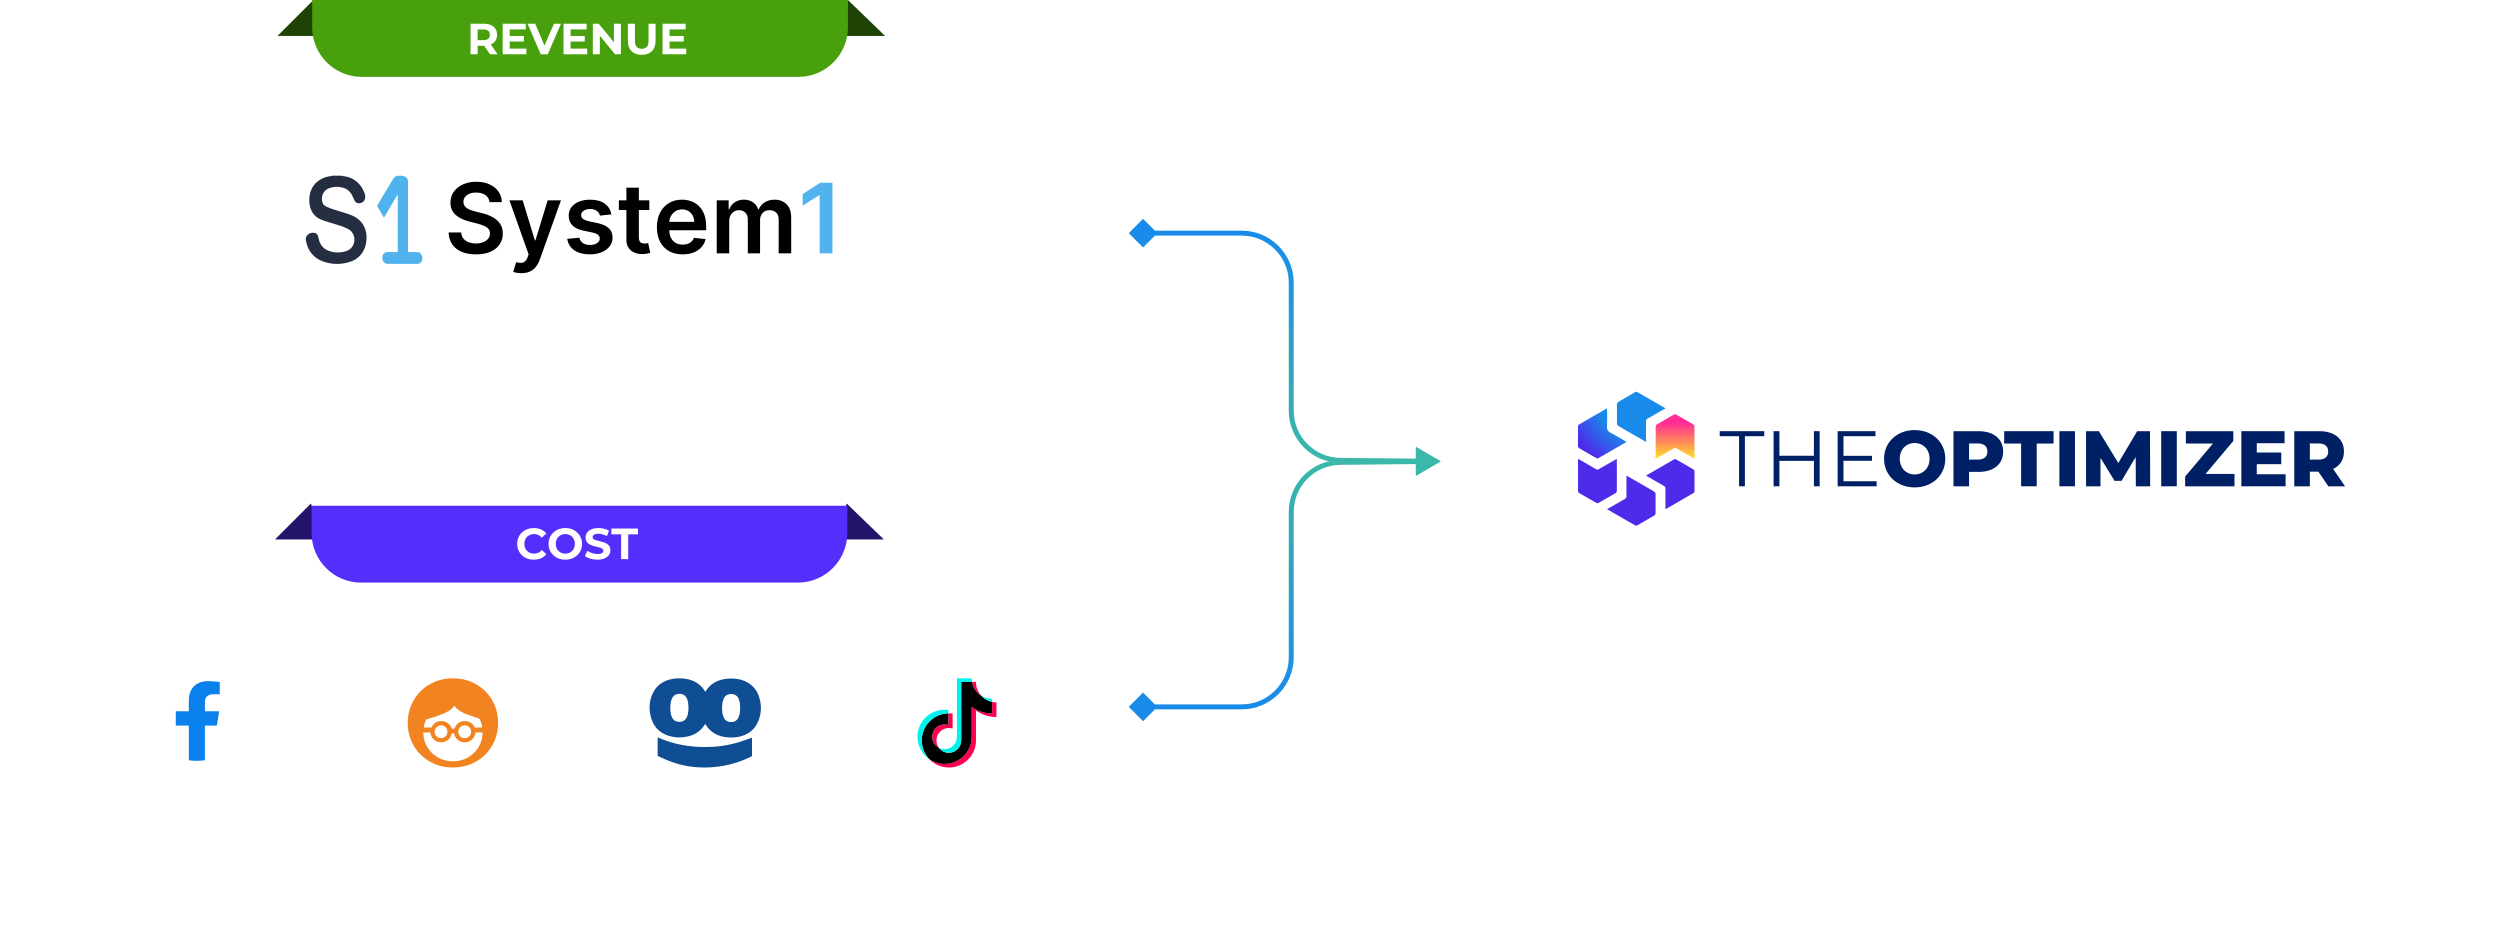 <svg width="515" height="191" viewBox="0 0 515 191" fill="none" xmlns="http://www.w3.org/2000/svg">
<g filter="url(#filter0_d_780_5741)">
<rect x="3" y="7.184" width="232.473" height="76.128" rx="10.219" fill="white"/>
</g>
<path d="M57.156 7.408L64.565 0L66.864 7.408H57.156Z" fill="#1E4305"/>
<path d="M182.336 7.408L174.672 0L172.628 7.408H182.336Z" fill="#1E4305"/>
<path d="M64.312 0H174.673V5.62C174.673 11.264 170.098 15.839 164.455 15.839H74.531C68.888 15.839 64.312 11.264 64.312 5.62V0Z" fill="#48A00D"/>
<path d="M96.934 11.184V4.884H99.662C100.226 4.884 100.712 4.977 101.12 5.163C101.528 5.343 101.843 5.604 102.065 5.946C102.287 6.288 102.398 6.696 102.398 7.17C102.398 7.638 102.287 8.043 102.065 8.385C101.843 8.721 101.528 8.979 101.12 9.159C100.712 9.339 100.226 9.429 99.662 9.429H97.745L98.392 8.79V11.184H96.934ZM100.939 11.184L99.365 8.898H100.922L102.515 11.184H100.939ZM98.392 8.952L97.745 8.268H99.581C100.031 8.268 100.367 8.172 100.589 7.98C100.811 7.782 100.922 7.512 100.922 7.17C100.922 6.822 100.811 6.552 100.589 6.36C100.367 6.168 100.031 6.072 99.581 6.072H97.745L98.392 5.379V8.952ZM104.894 7.422H107.927V8.556H104.894V7.422ZM105.002 10.014H108.431V11.184H103.553V4.884H108.314V6.054H105.002V10.014ZM111.393 11.184L108.675 4.884H110.25L112.626 10.464H111.699L114.111 4.884H115.56L112.833 11.184H111.393ZM117.427 7.422H120.46V8.556H117.427V7.422ZM117.535 10.014H120.964V11.184H116.086V4.884H120.847V6.054H117.535V10.014ZM122.124 11.184V4.884H123.33L127.047 9.42H126.462V4.884H127.902V11.184H126.705L122.979 6.648H123.564V11.184H122.124ZM132.192 11.292C131.298 11.292 130.599 11.043 130.095 10.545C129.591 10.047 129.339 9.336 129.339 8.412V4.884H130.797V8.358C130.797 8.958 130.92 9.39 131.166 9.654C131.412 9.918 131.757 10.05 132.201 10.05C132.645 10.05 132.99 9.918 133.236 9.654C133.482 9.39 133.605 8.958 133.605 8.358V4.884H135.045V8.412C135.045 9.336 134.793 10.047 134.289 10.545C133.785 11.043 133.086 11.292 132.192 11.292ZM137.826 7.422H140.859V8.556H137.826V7.422ZM137.934 10.014H141.363V11.184H136.485V4.884H141.246V6.054H137.934V10.014Z" fill="white"/>
<g filter="url(#filter1_d_780_5741)">
<rect x="3" y="110.872" width="232.473" height="76.128" rx="10.219" fill="white"/>
</g>
<path d="M56.648 111.127L64.057 103.719L66.356 111.127H56.648Z" fill="#24136A"/>
<path d="M182.078 111.127L174.414 103.719L172.37 111.127H182.078Z" fill="#24136A"/>
<path d="M64.188 104.184H174.548V109.804C174.548 115.447 169.973 120.022 164.33 120.022H74.406C68.763 120.022 64.188 115.447 64.188 109.804V104.184Z" fill="#562EFC"/>
<path d="M109.95 115.292C109.464 115.292 109.011 115.214 108.591 115.058C108.177 114.896 107.817 114.668 107.51 114.374C107.205 114.08 106.965 113.735 106.791 113.339C106.623 112.943 106.539 112.508 106.539 112.034C106.539 111.56 106.623 111.125 106.791 110.729C106.965 110.333 107.205 109.988 107.51 109.694C107.823 109.4 108.186 109.175 108.6 109.019C109.014 108.857 109.467 108.776 109.959 108.776C110.505 108.776 110.997 108.872 111.435 109.064C111.879 109.25 112.251 109.526 112.551 109.892L111.615 110.756C111.399 110.51 111.159 110.327 110.895 110.207C110.631 110.081 110.343 110.018 110.031 110.018C109.737 110.018 109.467 110.066 109.221 110.162C108.975 110.258 108.762 110.396 108.582 110.576C108.402 110.756 108.261 110.969 108.159 111.215C108.063 111.461 108.015 111.734 108.015 112.034C108.015 112.334 108.063 112.607 108.159 112.853C108.261 113.099 108.402 113.312 108.582 113.492C108.762 113.672 108.975 113.81 109.221 113.906C109.467 114.002 109.737 114.05 110.031 114.05C110.343 114.05 110.631 113.99 110.895 113.87C111.159 113.744 111.399 113.555 111.615 113.303L112.551 114.167C112.251 114.533 111.879 114.812 111.435 115.004C110.997 115.196 110.502 115.292 109.95 115.292ZM116.463 115.292C115.965 115.292 115.503 115.211 115.077 115.049C114.657 114.887 114.291 114.659 113.979 114.365C113.673 114.071 113.433 113.726 113.259 113.33C113.091 112.934 113.007 112.502 113.007 112.034C113.007 111.566 113.091 111.134 113.259 110.738C113.433 110.342 113.676 109.997 113.988 109.703C114.3 109.409 114.666 109.181 115.086 109.019C115.506 108.857 115.962 108.776 116.454 108.776C116.952 108.776 117.408 108.857 117.822 109.019C118.242 109.181 118.605 109.409 118.911 109.703C119.223 109.997 119.466 110.342 119.64 110.738C119.814 111.128 119.901 111.56 119.901 112.034C119.901 112.502 119.814 112.937 119.64 113.339C119.466 113.735 119.223 114.08 118.911 114.374C118.605 114.662 118.242 114.887 117.822 115.049C117.408 115.211 116.955 115.292 116.463 115.292ZM116.454 114.05C116.736 114.05 116.994 114.002 117.228 113.906C117.468 113.81 117.678 113.672 117.858 113.492C118.038 113.312 118.176 113.099 118.272 112.853C118.374 112.607 118.425 112.334 118.425 112.034C118.425 111.734 118.374 111.461 118.272 111.215C118.176 110.969 118.038 110.756 117.858 110.576C117.684 110.396 117.477 110.258 117.237 110.162C116.997 110.066 116.736 110.018 116.454 110.018C116.172 110.018 115.911 110.066 115.671 110.162C115.437 110.258 115.23 110.396 115.05 110.576C114.87 110.756 114.729 110.969 114.627 111.215C114.531 111.461 114.483 111.734 114.483 112.034C114.483 112.328 114.531 112.601 114.627 112.853C114.729 113.099 114.867 113.312 115.041 113.492C115.221 113.672 115.431 113.81 115.671 113.906C115.911 114.002 116.172 114.05 116.454 114.05ZM123.067 115.292C122.563 115.292 122.08 115.226 121.618 115.094C121.156 114.956 120.784 114.779 120.502 114.563L120.997 113.465C121.267 113.657 121.585 113.816 121.951 113.942C122.323 114.062 122.698 114.122 123.076 114.122C123.364 114.122 123.595 114.095 123.769 114.041C123.949 113.981 124.081 113.9 124.165 113.798C124.249 113.696 124.291 113.579 124.291 113.447C124.291 113.279 124.225 113.147 124.093 113.051C123.961 112.949 123.787 112.868 123.571 112.808C123.355 112.742 123.115 112.682 122.851 112.628C122.593 112.568 122.332 112.496 122.068 112.412C121.81 112.328 121.573 112.22 121.357 112.088C121.141 111.956 120.964 111.782 120.826 111.566C120.694 111.35 120.628 111.074 120.628 110.738C120.628 110.378 120.724 110.051 120.916 109.757C121.114 109.457 121.408 109.22 121.798 109.046C122.194 108.866 122.689 108.776 123.283 108.776C123.679 108.776 124.069 108.824 124.453 108.92C124.837 109.01 125.176 109.148 125.47 109.334L125.02 110.441C124.726 110.273 124.432 110.15 124.138 110.072C123.844 109.988 123.556 109.946 123.274 109.946C122.992 109.946 122.761 109.979 122.581 110.045C122.401 110.111 122.272 110.198 122.194 110.306C122.116 110.408 122.077 110.528 122.077 110.666C122.077 110.828 122.143 110.96 122.275 111.062C122.407 111.158 122.581 111.236 122.797 111.296C123.013 111.356 123.25 111.416 123.508 111.476C123.772 111.536 124.033 111.605 124.291 111.683C124.555 111.761 124.795 111.866 125.011 111.998C125.227 112.13 125.401 112.304 125.533 112.52C125.671 112.736 125.74 113.009 125.74 113.339C125.74 113.693 125.641 114.017 125.443 114.311C125.245 114.605 124.948 114.842 124.552 115.022C124.162 115.202 123.667 115.292 123.067 115.292ZM127.953 115.184V110.072H125.937V108.884H131.427V110.072H129.411V115.184H127.953Z" fill="white"/>
<g filter="url(#filter2_d_780_5741)">
<circle cx="41.048" cy="148.919" r="17.61" fill="white"/>
</g>
<path d="M44.677 149.475L45.146 146.526H42.209V144.613C42.209 143.806 42.619 143.019 43.934 143.019H45.27V140.508C45.27 140.508 44.058 140.309 42.9 140.309C40.48 140.309 38.9 141.721 38.9 144.278V146.526H36.211V149.475H38.9V156.605C39.44 156.687 39.992 156.729 40.554 156.729C41.117 156.729 41.669 156.687 42.209 156.605V149.475H44.677Z" fill="#0A80EC"/>
<g filter="url(#filter3_d_780_5741)">
<circle cx="93.173" cy="148.919" r="17.61" fill="white"/>
</g>
<path d="M101.905 145.278C101.429 144.151 100.778 143.176 99.933 142.352C99.088 141.529 98.113 140.879 96.986 140.424C95.859 139.947 94.624 139.73 93.302 139.73C91.981 139.73 90.745 139.969 89.618 140.424C88.492 140.9 87.495 141.529 86.671 142.352C85.826 143.176 85.176 144.151 84.7 145.278C84.223 146.404 83.984 147.618 83.984 148.918C83.984 150.218 84.223 151.432 84.7 152.559C85.176 153.685 85.826 154.661 86.671 155.484C87.516 156.307 88.492 156.958 89.618 157.413C90.745 157.889 91.981 158.106 93.302 158.106C94.624 158.106 95.859 157.868 96.986 157.413C98.113 156.936 99.11 156.307 99.933 155.484C100.778 154.661 101.429 153.685 101.905 152.559C102.382 151.432 102.62 150.218 102.62 148.918C102.62 147.618 102.382 146.404 101.905 145.278ZM87.712 148.246C88.752 147.9 90.139 147.466 90.139 147.466C93.172 146.491 93.584 145.364 93.584 145.364C93.584 145.364 94.213 146.513 96.423 147.25C96.423 147.25 97.636 147.64 98.763 148.051C98.828 148.16 98.871 148.268 98.936 148.398C99.132 148.875 99.262 149.352 99.348 149.872H97.788V149.85C97.68 149.59 97.528 149.352 97.311 149.156C97.116 148.961 96.878 148.81 96.618 148.701C96.358 148.593 96.054 148.528 95.751 148.528C95.426 148.528 95.144 148.593 94.884 148.701C94.624 148.81 94.386 148.961 94.191 149.156C93.996 149.352 93.844 149.59 93.714 149.85C93.671 149.937 93.649 150.023 93.627 150.11H93.042C93.021 150.023 92.999 149.937 92.956 149.85C92.847 149.59 92.696 149.352 92.479 149.156C92.284 148.961 92.046 148.81 91.785 148.701C91.525 148.593 91.222 148.528 90.919 148.528C90.594 148.528 90.312 148.593 90.052 148.701C89.792 148.81 89.553 148.961 89.359 149.156C89.163 149.352 89.012 149.59 88.882 149.85C88.882 149.85 88.882 149.872 88.86 149.872H87.3C87.365 149.352 87.516 148.853 87.712 148.398C87.668 148.355 87.69 148.311 87.712 148.246ZM97.051 150.738C97.051 150.933 97.008 151.085 96.943 151.258C96.878 151.41 96.791 151.562 96.661 151.67C96.553 151.779 96.401 151.887 96.249 151.952C96.098 152.017 95.924 152.06 95.729 152.06C95.534 152.06 95.361 152.017 95.209 151.952C95.058 151.887 94.906 151.8 94.798 151.67C94.689 151.562 94.581 151.41 94.516 151.258C94.451 151.107 94.407 150.933 94.407 150.738C94.407 150.565 94.451 150.392 94.516 150.218C94.581 150.067 94.668 149.915 94.798 149.807C94.906 149.698 95.058 149.59 95.209 149.525C95.361 149.46 95.534 149.417 95.729 149.417C95.924 149.417 96.098 149.46 96.249 149.525C96.401 149.59 96.553 149.677 96.661 149.807C96.769 149.915 96.878 150.067 96.943 150.218C97.008 150.37 97.051 150.543 97.051 150.738ZM92.175 150.738C92.175 150.933 92.132 151.085 92.067 151.258C92.002 151.41 91.915 151.562 91.785 151.67C91.656 151.779 91.525 151.887 91.374 151.952C91.222 152.017 91.049 152.06 90.854 152.06C90.659 152.06 90.485 152.017 90.334 151.952C90.182 151.887 90.03 151.8 89.922 151.67C89.814 151.562 89.705 151.41 89.64 151.258C89.575 151.107 89.532 150.933 89.532 150.738C89.532 150.565 89.575 150.392 89.64 150.218C89.705 150.067 89.792 149.915 89.922 149.807C90.03 149.698 90.182 149.59 90.334 149.525C90.485 149.46 90.659 149.417 90.854 149.417C91.049 149.417 91.222 149.46 91.374 149.525C91.525 149.59 91.677 149.677 91.785 149.807C91.894 149.915 92.002 150.067 92.067 150.218C92.132 150.37 92.175 150.543 92.175 150.738ZM97.636 155.094C97.095 155.636 96.445 156.047 95.708 156.372C94.971 156.676 94.169 156.828 93.302 156.828C92.436 156.828 91.634 156.676 90.897 156.372C90.16 156.069 89.51 155.636 88.968 155.094C88.427 154.552 87.993 153.924 87.668 153.187C87.365 152.472 87.213 151.713 87.192 150.89H88.665C88.687 151.15 88.73 151.388 88.838 151.605C88.947 151.865 89.098 152.104 89.315 152.299C89.51 152.494 89.749 152.645 90.009 152.754C90.269 152.862 90.572 152.927 90.875 152.927C91.2 152.927 91.482 152.862 91.742 152.754C92.002 152.645 92.241 152.494 92.436 152.299C92.631 152.104 92.782 151.865 92.912 151.605C92.977 151.432 93.042 151.237 93.064 151.042H93.541C93.562 151.237 93.606 151.432 93.692 151.605C93.801 151.865 93.953 152.104 94.169 152.299C94.364 152.494 94.603 152.645 94.863 152.754C95.123 152.862 95.426 152.927 95.729 152.927C96.054 152.927 96.336 152.862 96.596 152.754C96.856 152.645 97.095 152.494 97.29 152.299C97.485 152.104 97.636 151.865 97.766 151.605C97.853 151.388 97.918 151.15 97.94 150.89H99.413C99.413 151.713 99.24 152.494 98.958 153.187C98.633 153.924 98.2 154.574 97.636 155.094Z" fill="#F18421"/>
<g filter="url(#filter4_d_780_5741)">
<circle cx="145.298" cy="148.919" r="17.61" fill="white"/>
</g>
<path d="M145.296 142.499C145.336 142.449 145.37 142.408 145.394 142.368C146.174 141.114 147.292 140.361 148.674 140.002C149.591 139.764 150.517 139.729 151.454 139.815C152.336 139.901 153.175 140.123 153.954 140.563C155.175 141.251 155.989 142.297 156.405 143.657C156.871 145.163 156.866 146.68 156.356 148.171C155.724 150.032 154.439 151.184 152.601 151.685C151.645 151.948 150.669 151.978 149.689 151.877C148.836 151.791 148.027 151.563 147.277 151.139C146.517 150.714 145.87 150.097 145.409 149.344C145.38 149.293 145.345 149.243 145.311 149.192C145.296 149.177 145.282 149.167 145.267 149.157C145.242 149.182 145.218 149.208 145.198 149.233C144.384 150.578 143.198 151.366 141.718 151.7C140.379 152.003 139.041 151.983 137.727 151.573C135.727 150.947 134.491 149.541 134.011 147.453C133.677 146.008 133.756 144.572 134.31 143.187C134.977 141.513 136.197 140.477 137.874 140.002C138.747 139.754 139.639 139.688 140.541 139.754C141.281 139.81 141.997 139.946 142.688 140.229C143.737 140.659 144.576 141.362 145.184 142.348C145.203 142.378 145.223 142.413 145.242 142.444C145.257 142.464 145.277 142.484 145.296 142.499ZM138.075 145.836C138.095 146.124 138.104 146.412 138.139 146.695C138.188 147.105 138.276 147.499 138.477 147.863C138.717 148.298 139.06 148.581 139.546 148.662C139.757 148.697 139.967 148.712 140.183 148.692C140.698 148.646 141.1 148.394 141.379 147.939C141.526 147.691 141.629 147.423 141.688 147.14C141.85 146.392 141.855 145.633 141.767 144.88C141.718 144.486 141.624 144.107 141.428 143.758C141.227 143.394 140.938 143.136 140.546 143.015C140.163 142.893 139.757 142.893 139.374 143.015C138.825 143.187 138.511 143.596 138.325 144.127C138.129 144.678 138.09 145.254 138.075 145.836ZM148.748 145.891C148.757 146.093 148.757 146.351 148.787 146.609C148.816 146.958 148.89 147.297 149.007 147.625C149.253 148.252 149.679 148.646 150.346 148.727C151.101 148.818 151.812 148.555 152.16 147.721C152.228 147.56 152.282 147.398 152.326 147.231C152.498 146.523 152.498 145.805 152.429 145.082C152.4 144.779 152.341 144.486 152.253 144.198C152.018 143.445 151.518 143.01 150.733 142.969C149.988 142.929 149.4 143.222 149.071 143.95C149.007 144.102 148.949 144.258 148.909 144.42C148.777 144.88 148.767 145.36 148.748 145.891ZM154.91 151.942V155.764C154.778 155.83 154.65 155.901 154.518 155.966C152.777 156.816 150.929 157.417 149.032 157.756C147.551 158.019 146.051 158.135 144.556 158.1C142.061 158.049 139.595 157.518 137.286 156.533C136.751 156.305 136.217 156.063 135.688 155.825C135.614 155.795 135.545 155.749 135.472 155.714V151.887C135.58 151.932 135.663 151.968 135.751 152.003C137.32 152.691 138.962 153.191 140.639 153.489C141.502 153.641 142.37 153.747 143.242 153.813C144.468 153.904 145.698 153.909 146.924 153.838C149.316 153.697 151.63 153.161 153.885 152.327C154.16 152.226 154.439 152.119 154.714 152.013C154.768 151.988 154.832 151.968 154.91 151.942Z" fill="#104E93"/>
<g filter="url(#filter5_d_780_5741)">
<circle cx="197.423" cy="148.919" r="17.61" fill="white"/>
</g>
<path d="M201.053 146.364C202.239 147.211 203.693 147.71 205.263 147.71V144.691C204.966 144.691 204.669 144.66 204.379 144.598V146.975C202.809 146.975 201.356 146.476 200.169 145.629V151.79C200.169 154.872 197.669 157.371 194.585 157.371C193.434 157.371 192.365 157.023 191.477 156.427C192.491 157.463 193.905 158.106 195.469 158.106C198.553 158.106 201.053 155.608 201.053 152.525V146.364H201.053V146.364ZM202.144 143.317C201.537 142.655 201.139 141.8 201.053 140.854V140.465H200.215C200.426 141.668 201.145 142.695 202.144 143.317ZM193.427 154.062C193.088 153.618 192.905 153.075 192.906 152.516C192.906 151.106 194.049 149.963 195.46 149.963C195.723 149.963 195.984 150.004 196.235 150.083V146.996C195.942 146.956 195.647 146.939 195.351 146.945V149.348C195.101 149.269 194.839 149.228 194.576 149.228C193.165 149.228 192.022 150.371 192.022 151.781C192.022 152.778 192.594 153.641 193.427 154.062Z" fill="#FF004F"/>
<path d="M200.166 145.628C201.353 146.476 202.807 146.975 204.376 146.975V144.598C203.5 144.412 202.724 143.954 202.141 143.317C201.143 142.695 200.424 141.668 200.213 140.465H198.012V152.525C198.007 153.931 196.866 155.069 195.458 155.069C194.628 155.069 193.891 154.674 193.425 154.062C192.591 153.641 192.02 152.778 192.02 151.781C192.02 150.372 193.163 149.228 194.574 149.228C194.844 149.228 195.105 149.271 195.349 149.348V146.945C192.319 147.008 189.883 149.482 189.883 152.525C189.883 154.044 190.49 155.421 191.474 156.427C192.363 157.023 193.432 157.371 194.583 157.371C197.667 157.371 200.167 154.872 200.167 151.79V145.628H200.166Z" fill="black"/>
<path d="M204.378 144.598V143.955C203.587 143.957 202.813 143.736 202.142 143.317C202.736 143.967 203.517 144.414 204.378 144.598ZM200.214 140.465C200.194 140.35 200.178 140.235 200.168 140.119V139.73H197.129V151.79C197.124 153.196 195.983 154.334 194.575 154.334C194.162 154.334 193.771 154.236 193.426 154.062C193.892 154.674 194.629 155.069 195.459 155.069C196.867 155.069 198.008 153.931 198.013 152.525V140.465H200.214ZM195.35 146.945V146.261C195.096 146.227 194.84 146.209 194.584 146.209C191.5 146.209 189 148.708 189 151.79C189 153.722 189.983 155.425 191.476 156.427C190.491 155.421 189.884 154.044 189.884 152.525C189.884 149.482 192.321 147.008 195.35 146.945Z" fill="#00F2EA"/>
<g filter="url(#filter6_d_780_5741)">
<rect x="296.781" y="59.256" width="214.59" height="68.487" rx="10.219" fill="white"/>
<path d="M341.073 86.813C341.056 87.475 341.065 88.145 341.065 88.887V91.93C341.065 92.431 341.065 92.947 341.065 93.504C342.332 92.778 343.518 92.1 344.697 91.406C344.955 91.252 345.149 91.22 345.423 91.389C346.489 92.035 347.578 92.649 348.66 93.27C348.773 93.335 348.894 93.391 349.063 93.488C349.063 92.939 349.063 92.423 349.063 91.906V88.879C349.063 88.104 349.063 87.394 349.055 86.684C349.055 86.595 348.926 86.49 348.829 86.434C347.643 85.739 346.456 85.053 345.262 84.383C345.157 84.327 344.971 84.327 344.866 84.383C343.664 85.061 342.461 85.756 341.266 86.458C341.161 86.514 341.073 86.684 341.065 86.805L341.073 86.813Z" fill="url(#paint0_linear_780_5741)"/>
<path d="M333.332 86.716C333.873 87.055 334.43 87.362 335.044 87.717L337.804 89.307C338.208 89.541 338.627 89.783 339.079 90.041C339.079 88.581 339.087 87.216 339.079 85.844C339.079 85.538 339.16 85.36 339.442 85.207C340.653 84.529 341.84 83.827 343.091 83.108C342.574 82.81 342.09 82.527 341.606 82.253L339.087 80.8C338.417 80.412 337.804 80.049 337.182 79.71C337.118 79.67 336.973 79.71 336.892 79.759C335.689 80.445 334.495 81.139 333.3 81.841C333.195 81.906 333.09 82.091 333.09 82.22C333.074 83.576 333.074 84.932 333.09 86.288C333.09 86.434 333.219 86.635 333.349 86.716H333.332Z" fill="url(#paint1_radial_780_5741)"/>
<path d="M325.303 91.325C326.481 92.027 327.668 92.705 328.862 93.383C328.951 93.431 329.112 93.472 329.185 93.423C329.798 93.084 330.404 92.729 331.066 92.342L333.511 90.929C334.02 90.647 334.528 90.34 335.069 90.033C333.979 89.404 332.946 88.75 331.857 88.201C331.227 87.878 331.001 87.499 331.041 86.797C331.114 85.594 331.058 84.383 331.058 83.108C330.702 83.318 330.355 83.512 330.016 83.705L327.054 85.417C326.392 85.796 325.795 86.135 325.206 86.498C325.125 86.547 325.069 86.7 325.069 86.797C325.06 88.185 325.06 89.565 325.069 90.954C325.069 91.083 325.182 91.252 325.295 91.325H325.303Z" fill="url(#paint2_radial_780_5741)"/>
<path d="M333.063 100.204C333.079 99.542 333.071 98.872 333.071 98.153V95.103C333.071 94.594 333.071 94.078 333.071 93.52C332.918 93.601 332.805 93.65 332.7 93.714C331.594 94.352 330.488 94.973 329.391 95.627C329.14 95.772 328.971 95.756 328.737 95.627C327.55 94.925 326.348 94.239 325.072 93.504C325.072 94.078 325.072 94.61 325.072 95.127V98.121C325.072 98.872 325.064 99.558 325.08 100.236C325.08 100.349 325.201 100.502 325.306 100.567C326.485 101.261 327.679 101.947 328.874 102.617C328.979 102.674 329.165 102.674 329.269 102.617C330.472 101.939 331.675 101.245 332.869 100.543C332.974 100.486 333.063 100.317 333.071 100.196L333.063 100.204Z" fill="url(#paint3_radial_780_5741)"/>
<path d="M340.797 100.292C340.256 99.954 339.699 99.647 339.062 99.275L336.116 97.581C335.777 97.379 335.422 97.185 335.05 96.967C335.05 97.855 335.05 98.662 335.05 99.469C335.05 100.042 335.034 100.607 335.058 101.18C335.075 101.479 334.978 101.64 334.711 101.786C333.501 102.464 332.314 103.166 331.047 103.892C331.442 104.118 331.822 104.336 332.193 104.554L335.05 106.201C335.72 106.588 336.334 106.951 336.955 107.29C337.02 107.331 337.165 107.29 337.246 107.242C338.448 106.556 339.643 105.862 340.838 105.16C340.942 105.095 341.047 104.909 341.047 104.78C341.064 103.424 341.064 102.068 341.047 100.712C341.047 100.567 340.918 100.365 340.789 100.284L340.797 100.292Z" fill="url(#paint4_radial_780_5741)"/>
<path d="M349.055 96.063C349.055 95.934 348.942 95.756 348.837 95.692C347.658 94.989 346.472 94.311 345.277 93.633C345.18 93.577 345.003 93.553 344.914 93.601C344.309 93.932 343.719 94.287 343.066 94.667L340.612 96.087C340.103 96.37 339.603 96.668 339.07 96.975C340.321 97.701 341.524 98.404 342.743 99.09C343.009 99.235 343.09 99.404 343.082 99.695C343.066 100.946 343.082 102.189 343.082 103.44V103.908C343.558 103.634 344.002 103.384 344.422 103.134L347.085 101.592C347.747 101.213 348.344 100.874 348.926 100.518C349.014 100.462 349.071 100.292 349.071 100.179C349.079 98.807 349.087 97.435 349.071 96.063H349.055Z" fill="url(#paint5_radial_780_5741)"/>
<path d="M358.249 99.178H359.449V88.86H363.44V87.822H354.258V88.86H358.249V99.178Z" fill="#002066"/>
<path d="M373.665 87.822V92.884H366.559V87.822H365.358V99.178H366.559V93.938H373.665V99.178H374.849V87.822H373.665Z" fill="#002066"/>
<path d="M379.756 98.14V93.922H385.629V92.9H379.756V88.86H386.343V87.822H378.556V99.178H386.586V98.14H379.756Z" fill="#002066"/>
<path d="M394.422 99.406C398.056 99.406 400.733 96.907 400.733 93.5C400.733 90.093 398.056 87.595 394.422 87.595C390.787 87.595 388.111 90.093 388.111 93.5C388.111 96.907 390.787 99.406 394.422 99.406ZM394.422 96.745C392.702 96.745 391.355 95.463 391.355 93.5C391.355 91.537 392.702 90.255 394.422 90.255C396.141 90.255 397.488 91.537 397.488 93.5C397.488 95.463 396.141 96.745 394.422 96.745Z" fill="#002066"/>
<path d="M407.606 87.822H402.415V99.178H405.627V96.209H407.606C410.705 96.209 412.652 94.603 412.652 92.024C412.652 89.428 410.705 87.822 407.606 87.822ZM407.412 93.679H405.627V90.353H407.412C408.742 90.353 409.407 90.969 409.407 92.024C409.407 93.062 408.742 93.679 407.412 93.679Z" fill="#002066"/>
<path d="M416.35 99.178H419.563V90.369H423.034V87.822H412.862V90.369H416.35V99.178Z" fill="#002066"/>
<path d="M424.231 99.178H427.443V87.822H424.231V99.178Z" fill="#002066"/>
<path d="M442.935 99.178L442.902 87.822H440.258L436.364 94.376L432.373 87.822H429.729V99.178H432.698V93.322L435.602 98.059H437.029L439.95 93.159L439.982 99.178H442.935Z" fill="#002066"/>
<path d="M445.208 99.178H448.42V87.822H445.208V99.178Z" fill="#002066"/>
<path d="M454.339 96.631L460.066 89.834V87.822H450.284V90.369H455.864L450.138 97.167V99.178H460.31V96.631H454.339Z" fill="#002066"/>
<path d="M464.896 96.696V94.62H469.942V92.218H464.896V90.304H470.623V87.822H461.717V99.178H470.834V96.696H464.896Z" fill="#002066"/>
<path d="M479.642 99.178H483.081L480.631 95.609C482.043 94.928 482.854 93.695 482.854 92.024C482.854 89.428 480.907 87.822 477.808 87.822H472.617V99.178H475.829V96.161H477.581L479.642 99.178ZM479.609 92.024C479.609 93.062 478.944 93.679 477.614 93.679H475.829V90.353H477.614C478.944 90.353 479.609 90.969 479.609 92.024Z" fill="#002066"/>
</g>
<path d="M232.519 48.027L235.469 50.977L238.419 48.027L235.469 45.078L232.519 48.027ZM296.78 95.033L291.699 92.034L291.643 97.934L296.78 95.033ZM235.469 48.538H255.779V47.516H235.469V48.538ZM265.486 58.246V84.618H266.508V58.246H265.486ZM276.113 95.347L292.177 95.5L292.187 94.478L276.123 94.325L276.113 95.347ZM265.486 84.618C265.486 90.503 270.228 95.29 276.113 95.347L276.123 94.325C270.798 94.274 266.508 89.943 266.508 84.618H265.486ZM255.779 48.538C261.14 48.538 265.486 52.885 265.486 58.246H266.508C266.508 52.32 261.704 47.516 255.779 47.516V48.538Z" fill="url(#paint6_linear_780_5741)"/>
<path d="M232.519 145.615L235.469 142.665L238.419 145.615L235.469 148.565L232.519 145.615ZM296.78 95.033L291.701 98.035L291.641 92.136L296.78 95.033ZM276.111 95.245L276.106 94.734L276.111 95.245ZM235.469 145.104H255.779V146.126H235.469V145.104ZM265.486 135.396V105.463H266.508V135.396H265.486ZM276.106 94.734L292.177 94.569L292.187 95.591L276.116 95.756L276.106 94.734ZM265.486 105.463C265.486 99.58 270.223 94.795 276.106 94.734L276.116 95.756C270.794 95.811 266.508 100.141 266.508 105.463H265.486ZM255.779 145.104C261.14 145.104 265.486 140.758 265.486 135.396H266.508C266.508 141.322 261.704 146.126 255.779 146.126V145.104Z" fill="url(#paint7_linear_780_5741)"/>
<path d="M70.279 36.189C70.537 36.263 70.801 36.31 71.067 36.328C71.94 36.452 72.767 36.822 73.463 37.4C74.16 37.979 74.701 38.744 75.031 39.62C75.233 40.037 75.29 40.517 75.194 40.975C75.12 41.221 74.977 41.436 74.786 41.594C74.595 41.751 74.364 41.842 74.123 41.856C73.888 41.908 73.644 41.868 73.435 41.745C73.225 41.621 73.064 41.421 72.979 41.181C72.864 40.944 72.754 40.707 72.648 40.465C72.451 39.989 72.149 39.572 71.768 39.25C71.387 38.928 70.939 38.71 70.462 38.615C69.583 38.404 68.667 38.455 67.814 38.765C67.288 38.938 66.844 39.322 66.576 39.838C66.308 40.353 66.235 40.96 66.373 41.531C66.419 41.744 66.509 41.942 66.636 42.112C66.764 42.283 66.925 42.42 67.108 42.515C67.759 42.825 68.432 43.076 69.121 43.267C70.183 43.612 71.264 43.896 72.302 44.298C73.158 44.606 73.925 45.147 74.526 45.869C75.266 46.857 75.611 48.118 75.487 49.377C75.454 50.444 75.095 51.47 74.466 52.297C73.837 53.125 72.972 53.708 72.004 53.958C70.028 54.608 67.902 54.492 65.998 53.628C65.262 53.295 64.612 52.775 64.104 52.114C63.596 51.453 63.245 50.669 63.082 49.831C63.082 49.754 63.082 49.656 63 49.599V48.991C63.085 48.734 63.227 48.502 63.413 48.316C63.606 48.162 63.826 48.052 64.06 47.993C64.294 47.934 64.536 47.926 64.773 47.971C64.954 47.992 65.124 48.074 65.259 48.204C65.394 48.334 65.488 48.507 65.527 48.697C65.57 48.873 65.618 49.048 65.662 49.213C65.765 49.769 66.002 50.286 66.351 50.713C66.699 51.14 67.146 51.461 67.646 51.644C68.847 52.113 70.161 52.133 71.374 51.701C71.812 51.564 72.202 51.289 72.491 50.911C72.781 50.533 72.958 50.071 72.999 49.584C73.044 49.084 72.942 48.582 72.706 48.148C72.471 47.715 72.114 47.371 71.687 47.167C70.983 46.807 70.247 46.523 69.491 46.317C68.372 45.967 67.238 45.673 66.128 45.225C65.659 45.049 65.229 44.768 64.868 44.401C64.507 44.035 64.222 43.59 64.033 43.097C63.793 42.451 63.686 41.757 63.721 41.062C63.718 40.432 63.836 39.807 64.067 39.227C64.297 38.647 64.635 38.123 65.061 37.688C65.827 36.964 66.771 36.492 67.781 36.328C68.025 36.312 68.267 36.266 68.501 36.189H70.279Z" fill="#252D41"/>
<path d="M86.997 53.453C86.943 53.748 86.783 54.01 86.551 54.179C86.319 54.349 86.033 54.414 85.757 54.359C83.835 54.359 81.913 54.359 79.963 54.359C78.853 54.359 78.627 53.417 78.829 52.654C78.89 52.435 79.018 52.244 79.192 52.112C79.366 51.979 79.576 51.913 79.79 51.923C80.424 51.923 81.058 51.923 81.712 51.923C81.875 51.923 81.942 51.892 81.942 51.691C81.942 47.868 81.942 44.045 81.942 40.223C81.943 40.198 81.939 40.174 81.931 40.151C81.922 40.128 81.91 40.106 81.894 40.089L79.088 44.859L78.406 43.675C78.195 43.303 77.983 42.933 77.767 42.567C77.736 42.524 77.719 42.472 77.719 42.417C77.719 42.363 77.736 42.311 77.767 42.268C78.853 40.403 79.929 38.538 81.077 36.719C81.19 36.561 81.335 36.432 81.502 36.342C81.669 36.253 81.852 36.206 82.038 36.204C82.419 36.16 82.805 36.188 83.177 36.287C83.438 36.334 83.674 36.484 83.837 36.708C83.999 36.932 84.078 37.214 84.056 37.497V51.629C84.056 51.969 84.018 51.928 84.344 51.928H85.69C86.473 51.928 86.689 52.082 86.977 52.84L86.997 53.453Z" fill="#50B3EE"/>
<path d="M100.839 41.637C100.773 41.017 100.494 40.533 100.001 40.188C99.514 39.842 98.879 39.669 98.098 39.669C97.549 39.669 97.078 39.752 96.685 39.918C96.292 40.084 95.991 40.309 95.783 40.593C95.574 40.877 95.468 41.201 95.463 41.566C95.463 41.869 95.532 42.132 95.669 42.354C95.811 42.577 96.003 42.766 96.244 42.922C96.486 43.074 96.753 43.202 97.047 43.306C97.34 43.41 97.636 43.498 97.935 43.569L99.298 43.909C99.847 44.037 100.375 44.21 100.882 44.428C101.393 44.646 101.85 44.92 102.253 45.252C102.66 45.583 102.982 45.983 103.219 46.452C103.455 46.921 103.574 47.47 103.574 48.1C103.574 48.952 103.356 49.703 102.92 50.351C102.485 50.995 101.855 51.499 101.031 51.864C100.212 52.224 99.22 52.404 98.055 52.404C96.924 52.404 95.941 52.229 95.108 51.878C94.279 51.528 93.631 51.017 93.162 50.344C92.698 49.672 92.447 48.853 92.409 47.887H95.001C95.039 48.393 95.195 48.815 95.47 49.151C95.745 49.487 96.102 49.738 96.543 49.904C96.988 50.069 97.485 50.152 98.034 50.152C98.607 50.152 99.109 50.067 99.54 49.897C99.975 49.721 100.316 49.48 100.562 49.172C100.809 48.86 100.934 48.495 100.939 48.078C100.934 47.7 100.823 47.387 100.605 47.141C100.387 46.89 100.082 46.682 99.689 46.516C99.301 46.346 98.846 46.194 98.325 46.061L96.671 45.635C95.472 45.328 94.526 44.861 93.829 44.236C93.138 43.606 92.793 42.771 92.793 41.729C92.793 40.872 93.025 40.122 93.489 39.478C93.957 38.834 94.594 38.334 95.399 37.979C96.204 37.619 97.115 37.439 98.133 37.439C99.166 37.439 100.07 37.619 100.847 37.979C101.628 38.334 102.241 38.829 102.686 39.463C103.131 40.093 103.361 40.818 103.375 41.637H100.839ZM107.407 56.275C107.057 56.275 106.733 56.246 106.434 56.189C106.141 56.137 105.906 56.076 105.731 56.005L106.328 54.002C106.702 54.111 107.036 54.163 107.329 54.158C107.623 54.153 107.881 54.061 108.103 53.881C108.331 53.706 108.522 53.412 108.679 53L108.899 52.411L104.943 41.275H107.67L110.184 49.513H110.298L112.819 41.275H115.554L111.186 53.505C110.982 54.082 110.712 54.577 110.376 54.989C110.04 55.406 109.628 55.723 109.14 55.941C108.657 56.163 108.08 56.275 107.407 56.275ZM125.955 44.158L123.611 44.414C123.545 44.177 123.429 43.954 123.263 43.746C123.102 43.538 122.884 43.37 122.61 43.242C122.335 43.114 121.999 43.05 121.601 43.05C121.066 43.05 120.616 43.166 120.252 43.398C119.892 43.63 119.714 43.931 119.719 44.3C119.714 44.617 119.83 44.875 120.067 45.074C120.309 45.273 120.706 45.436 121.26 45.564L123.121 45.962C124.153 46.184 124.92 46.537 125.422 47.02C125.929 47.503 126.185 48.135 126.189 48.916C126.185 49.603 125.983 50.209 125.586 50.735C125.193 51.256 124.646 51.663 123.945 51.956C123.244 52.25 122.439 52.397 121.53 52.397C120.195 52.397 119.12 52.117 118.306 51.559C117.491 50.995 117.006 50.212 116.85 49.208L119.357 48.966C119.471 49.459 119.712 49.83 120.081 50.081C120.451 50.332 120.931 50.458 121.523 50.458C122.134 50.458 122.624 50.332 122.993 50.081C123.367 49.83 123.554 49.52 123.554 49.151C123.554 48.838 123.434 48.58 123.192 48.377C122.955 48.173 122.586 48.017 122.084 47.908L120.223 47.517C119.177 47.3 118.403 46.933 117.901 46.416C117.399 45.896 117.15 45.238 117.155 44.442C117.15 43.77 117.333 43.187 117.702 42.695C118.076 42.198 118.595 41.814 119.257 41.544C119.925 41.27 120.694 41.133 121.566 41.133C122.844 41.133 123.85 41.405 124.584 41.949C125.323 42.494 125.78 43.23 125.955 44.158ZM133.757 41.275V43.263H127.485V41.275H133.757ZM129.034 38.661H131.605V48.902C131.605 49.248 131.657 49.513 131.761 49.698C131.87 49.878 132.012 50.001 132.187 50.067C132.362 50.133 132.556 50.166 132.77 50.166C132.931 50.166 133.077 50.155 133.21 50.131C133.347 50.107 133.451 50.086 133.522 50.067L133.956 52.077C133.818 52.124 133.622 52.176 133.366 52.233C133.115 52.29 132.807 52.323 132.443 52.333C131.799 52.352 131.219 52.255 130.703 52.041C130.187 51.824 129.777 51.488 129.474 51.033C129.176 50.578 129.029 50.01 129.034 49.328V38.661ZM140.619 52.397C139.526 52.397 138.581 52.169 137.786 51.715C136.995 51.256 136.386 50.607 135.96 49.769C135.534 48.926 135.321 47.934 135.321 46.793C135.321 45.671 135.534 44.686 135.96 43.838C136.391 42.986 136.992 42.323 137.764 41.85C138.536 41.372 139.443 41.133 140.484 41.133C141.157 41.133 141.791 41.241 142.388 41.459C142.989 41.672 143.519 42.004 143.979 42.453C144.443 42.903 144.807 43.476 145.072 44.172C145.338 44.864 145.47 45.687 145.47 46.644V47.432H136.528V45.699H143.006C143.001 45.207 142.894 44.769 142.686 44.385C142.478 43.997 142.187 43.692 141.812 43.469C141.443 43.247 141.012 43.135 140.52 43.135C139.994 43.135 139.533 43.263 139.135 43.519C138.737 43.77 138.427 44.101 138.205 44.513C137.987 44.92 137.875 45.368 137.871 45.855V47.368C137.871 48.003 137.987 48.547 138.219 49.002C138.451 49.452 138.775 49.797 139.192 50.039C139.608 50.275 140.096 50.394 140.655 50.394C141.029 50.394 141.367 50.342 141.67 50.238C141.973 50.129 142.236 49.97 142.459 49.762C142.681 49.553 142.849 49.295 142.963 48.988L145.364 49.258C145.212 49.892 144.923 50.446 144.497 50.919C144.076 51.388 143.536 51.753 142.878 52.013C142.22 52.269 141.467 52.397 140.619 52.397ZM147.645 52.184V41.275H150.103V43.128H150.23C150.458 42.503 150.834 42.016 151.36 41.665C151.885 41.31 152.513 41.133 153.242 41.133C153.98 41.133 154.603 41.312 155.11 41.672C155.621 42.027 155.981 42.513 156.189 43.128H156.303C156.544 42.522 156.952 42.039 157.525 41.679C158.102 41.315 158.786 41.133 159.577 41.133C160.581 41.133 161.4 41.45 162.034 42.084C162.669 42.719 162.986 43.644 162.986 44.861V52.184H160.408V45.259C160.408 44.582 160.228 44.087 159.868 43.775C159.508 43.457 159.068 43.299 158.547 43.299C157.927 43.299 157.442 43.493 157.091 43.881C156.746 44.265 156.573 44.764 156.573 45.38V52.184H154.051V45.152C154.051 44.589 153.881 44.139 153.54 43.803C153.204 43.467 152.764 43.299 152.219 43.299C151.85 43.299 151.514 43.393 151.211 43.583C150.908 43.767 150.666 44.03 150.486 44.371C150.306 44.707 150.216 45.1 150.216 45.55V52.184H147.645Z" fill="black"/>
<path d="M171.482 37.638V52.184H168.847V40.202H168.762L165.36 42.375V39.961L168.975 37.638H171.482Z" fill="#50B3EE"/>
<defs>
<filter id="filter0_d_780_5741" x="0" y="5.184" width="238.477" height="82.128" filterUnits="userSpaceOnUse" color-interpolation-filters="sRGB">
<feFlood flood-opacity="0" result="BackgroundImageFix"/>
<feColorMatrix in="SourceAlpha" type="matrix" values="0 0 0 0 0 0 0 0 0 0 0 0 0 0 0 0 0 0 127 0" result="hardAlpha"/>
<feOffset dy="1"/>
<feGaussianBlur stdDeviation="1.5"/>
<feComposite in2="hardAlpha" operator="out"/>
<feColorMatrix type="matrix" values="0 0 0 0 0.102 0 0 0 0 0.086 0 0 0 0 0.259 0 0 0 0.08 0"/>
<feBlend mode="normal" in2="BackgroundImageFix" result="effect1_dropShadow_780_5741"/>
<feBlend mode="normal" in="SourceGraphic" in2="effect1_dropShadow_780_5741" result="shape"/>
</filter>
<filter id="filter1_d_780_5741" x="0" y="108.872" width="238.477" height="82.128" filterUnits="userSpaceOnUse" color-interpolation-filters="sRGB">
<feFlood flood-opacity="0" result="BackgroundImageFix"/>
<feColorMatrix in="SourceAlpha" type="matrix" values="0 0 0 0 0 0 0 0 0 0 0 0 0 0 0 0 0 0 127 0" result="hardAlpha"/>
<feOffset dy="1"/>
<feGaussianBlur stdDeviation="1.5"/>
<feComposite in2="hardAlpha" operator="out"/>
<feColorMatrix type="matrix" values="0 0 0 0 0.102 0 0 0 0 0.086 0 0 0 0 0.259 0 0 0 0.08 0"/>
<feBlend mode="normal" in2="BackgroundImageFix" result="effect1_dropShadow_780_5741"/>
<feBlend mode="normal" in="SourceGraphic" in2="effect1_dropShadow_780_5741" result="shape"/>
</filter>
<filter id="filter2_d_780_5741" x="16.547" y="125.949" width="49.001" height="49.002" filterUnits="userSpaceOnUse" color-interpolation-filters="sRGB">
<feFlood flood-opacity="0" result="BackgroundImageFix"/>
<feColorMatrix in="SourceAlpha" type="matrix" values="0 0 0 0 0 0 0 0 0 0 0 0 0 0 0 0 0 0 127 0" result="hardAlpha"/>
<feOffset dy="1.531"/>
<feGaussianBlur stdDeviation="3.445"/>
<feComposite in2="hardAlpha" operator="out"/>
<feColorMatrix type="matrix" values="0 0 0 0 0.094 0 0 0 0 0.467 0 0 0 0 0.949 0 0 0 0.04 0"/>
<feBlend mode="normal" in2="BackgroundImageFix" result="effect1_dropShadow_780_5741"/>
<feBlend mode="normal" in="SourceGraphic" in2="effect1_dropShadow_780_5741" result="shape"/>
</filter>
<filter id="filter3_d_780_5741" x="68.672" y="125.949" width="49.001" height="49.002" filterUnits="userSpaceOnUse" color-interpolation-filters="sRGB">
<feFlood flood-opacity="0" result="BackgroundImageFix"/>
<feColorMatrix in="SourceAlpha" type="matrix" values="0 0 0 0 0 0 0 0 0 0 0 0 0 0 0 0 0 0 127 0" result="hardAlpha"/>
<feOffset dy="1.531"/>
<feGaussianBlur stdDeviation="3.445"/>
<feComposite in2="hardAlpha" operator="out"/>
<feColorMatrix type="matrix" values="0 0 0 0 0.094 0 0 0 0 0.467 0 0 0 0 0.949 0 0 0 0.04 0"/>
<feBlend mode="normal" in2="BackgroundImageFix" result="effect1_dropShadow_780_5741"/>
<feBlend mode="normal" in="SourceGraphic" in2="effect1_dropShadow_780_5741" result="shape"/>
</filter>
<filter id="filter4_d_780_5741" x="120.797" y="125.949" width="49.001" height="49.002" filterUnits="userSpaceOnUse" color-interpolation-filters="sRGB">
<feFlood flood-opacity="0" result="BackgroundImageFix"/>
<feColorMatrix in="SourceAlpha" type="matrix" values="0 0 0 0 0 0 0 0 0 0 0 0 0 0 0 0 0 0 127 0" result="hardAlpha"/>
<feOffset dy="1.531"/>
<feGaussianBlur stdDeviation="3.445"/>
<feComposite in2="hardAlpha" operator="out"/>
<feColorMatrix type="matrix" values="0 0 0 0 0.094 0 0 0 0 0.467 0 0 0 0 0.949 0 0 0 0.04 0"/>
<feBlend mode="normal" in2="BackgroundImageFix" result="effect1_dropShadow_780_5741"/>
<feBlend mode="normal" in="SourceGraphic" in2="effect1_dropShadow_780_5741" result="shape"/>
</filter>
<filter id="filter5_d_780_5741" x="172.922" y="125.949" width="49.001" height="49.002" filterUnits="userSpaceOnUse" color-interpolation-filters="sRGB">
<feFlood flood-opacity="0" result="BackgroundImageFix"/>
<feColorMatrix in="SourceAlpha" type="matrix" values="0 0 0 0 0 0 0 0 0 0 0 0 0 0 0 0 0 0 127 0" result="hardAlpha"/>
<feOffset dy="1.531"/>
<feGaussianBlur stdDeviation="3.445"/>
<feComposite in2="hardAlpha" operator="out"/>
<feColorMatrix type="matrix" values="0 0 0 0 0.094 0 0 0 0 0.467 0 0 0 0 0.949 0 0 0 0.04 0"/>
<feBlend mode="normal" in2="BackgroundImageFix" result="effect1_dropShadow_780_5741"/>
<feBlend mode="normal" in="SourceGraphic" in2="effect1_dropShadow_780_5741" result="shape"/>
</filter>
<filter id="filter6_d_780_5741" x="293.781" y="57.256" width="220.594" height="74.487" filterUnits="userSpaceOnUse" color-interpolation-filters="sRGB">
<feFlood flood-opacity="0" result="BackgroundImageFix"/>
<feColorMatrix in="SourceAlpha" type="matrix" values="0 0 0 0 0 0 0 0 0 0 0 0 0 0 0 0 0 0 127 0" result="hardAlpha"/>
<feOffset dy="1"/>
<feGaussianBlur stdDeviation="1.5"/>
<feComposite in2="hardAlpha" operator="out"/>
<feColorMatrix type="matrix" values="0 0 0 0 0.102 0 0 0 0 0.086 0 0 0 0 0.259 0 0 0 0.08 0"/>
<feBlend mode="normal" in2="BackgroundImageFix" result="effect1_dropShadow_780_5741"/>
<feBlend mode="normal" in="SourceGraphic" in2="effect1_dropShadow_780_5741" result="shape"/>
</filter>
<linearGradient id="paint0_linear_780_5741" x1="345.068" y1="98.952" x2="345.068" y2="85.094" gradientUnits="userSpaceOnUse">
<stop offset="0.42" stop-color="#FFD62C"/>
<stop offset="0.93" stop-color="#FF2C96"/>
</linearGradient>
<radialGradient id="paint1_radial_780_5741" cx="0" cy="0" r="1" gradientUnits="userSpaceOnUse" gradientTransform="translate(339.402 78.588) scale(23.819 23.819)">
<stop offset="0.47" stop-color="#188BEA"/>
<stop offset="0.76" stop-color="#4F2AEA"/>
</radialGradient>
<radialGradient id="paint2_radial_780_5741" cx="0" cy="0" r="1" gradientUnits="userSpaceOnUse" gradientTransform="translate(339.403 78.588) scale(23.819 23.819)">
<stop offset="0.47" stop-color="#188BEA"/>
<stop offset="0.76" stop-color="#4F2AEA"/>
</radialGradient>
<radialGradient id="paint3_radial_780_5741" cx="0" cy="0" r="1" gradientUnits="userSpaceOnUse" gradientTransform="translate(339.407 78.588) scale(23.819 23.819)">
<stop offset="0.47" stop-color="#188BEA"/>
<stop offset="0.76" stop-color="#4F2AEA"/>
</radialGradient>
<radialGradient id="paint4_radial_780_5741" cx="0" cy="0" r="1" gradientUnits="userSpaceOnUse" gradientTransform="translate(339.401 78.588) scale(23.819 23.819)">
<stop offset="0.47" stop-color="#188BEA"/>
<stop offset="0.76" stop-color="#4F2AEA"/>
</radialGradient>
<radialGradient id="paint5_radial_780_5741" cx="0" cy="0" r="1" gradientUnits="userSpaceOnUse" gradientTransform="translate(325.462 78.588) scale(23.819 23.819)">
<stop offset="0.47" stop-color="#188BEA"/>
<stop offset="0.76" stop-color="#4F2AEA"/>
</radialGradient>
<linearGradient id="paint6_linear_780_5741" x1="266.124" y1="48.027" x2="266.124" y2="95.033" gradientUnits="userSpaceOnUse">
<stop stop-color="#188BEA"/>
<stop offset="1" stop-color="#3BB8A9"/>
</linearGradient>
<linearGradient id="paint7_linear_780_5741" x1="266.124" y1="145.615" x2="266.124" y2="95.033" gradientUnits="userSpaceOnUse">
<stop stop-color="#188BEA"/>
<stop offset="1" stop-color="#3BB8A9"/>
</linearGradient>
</defs>
</svg>
